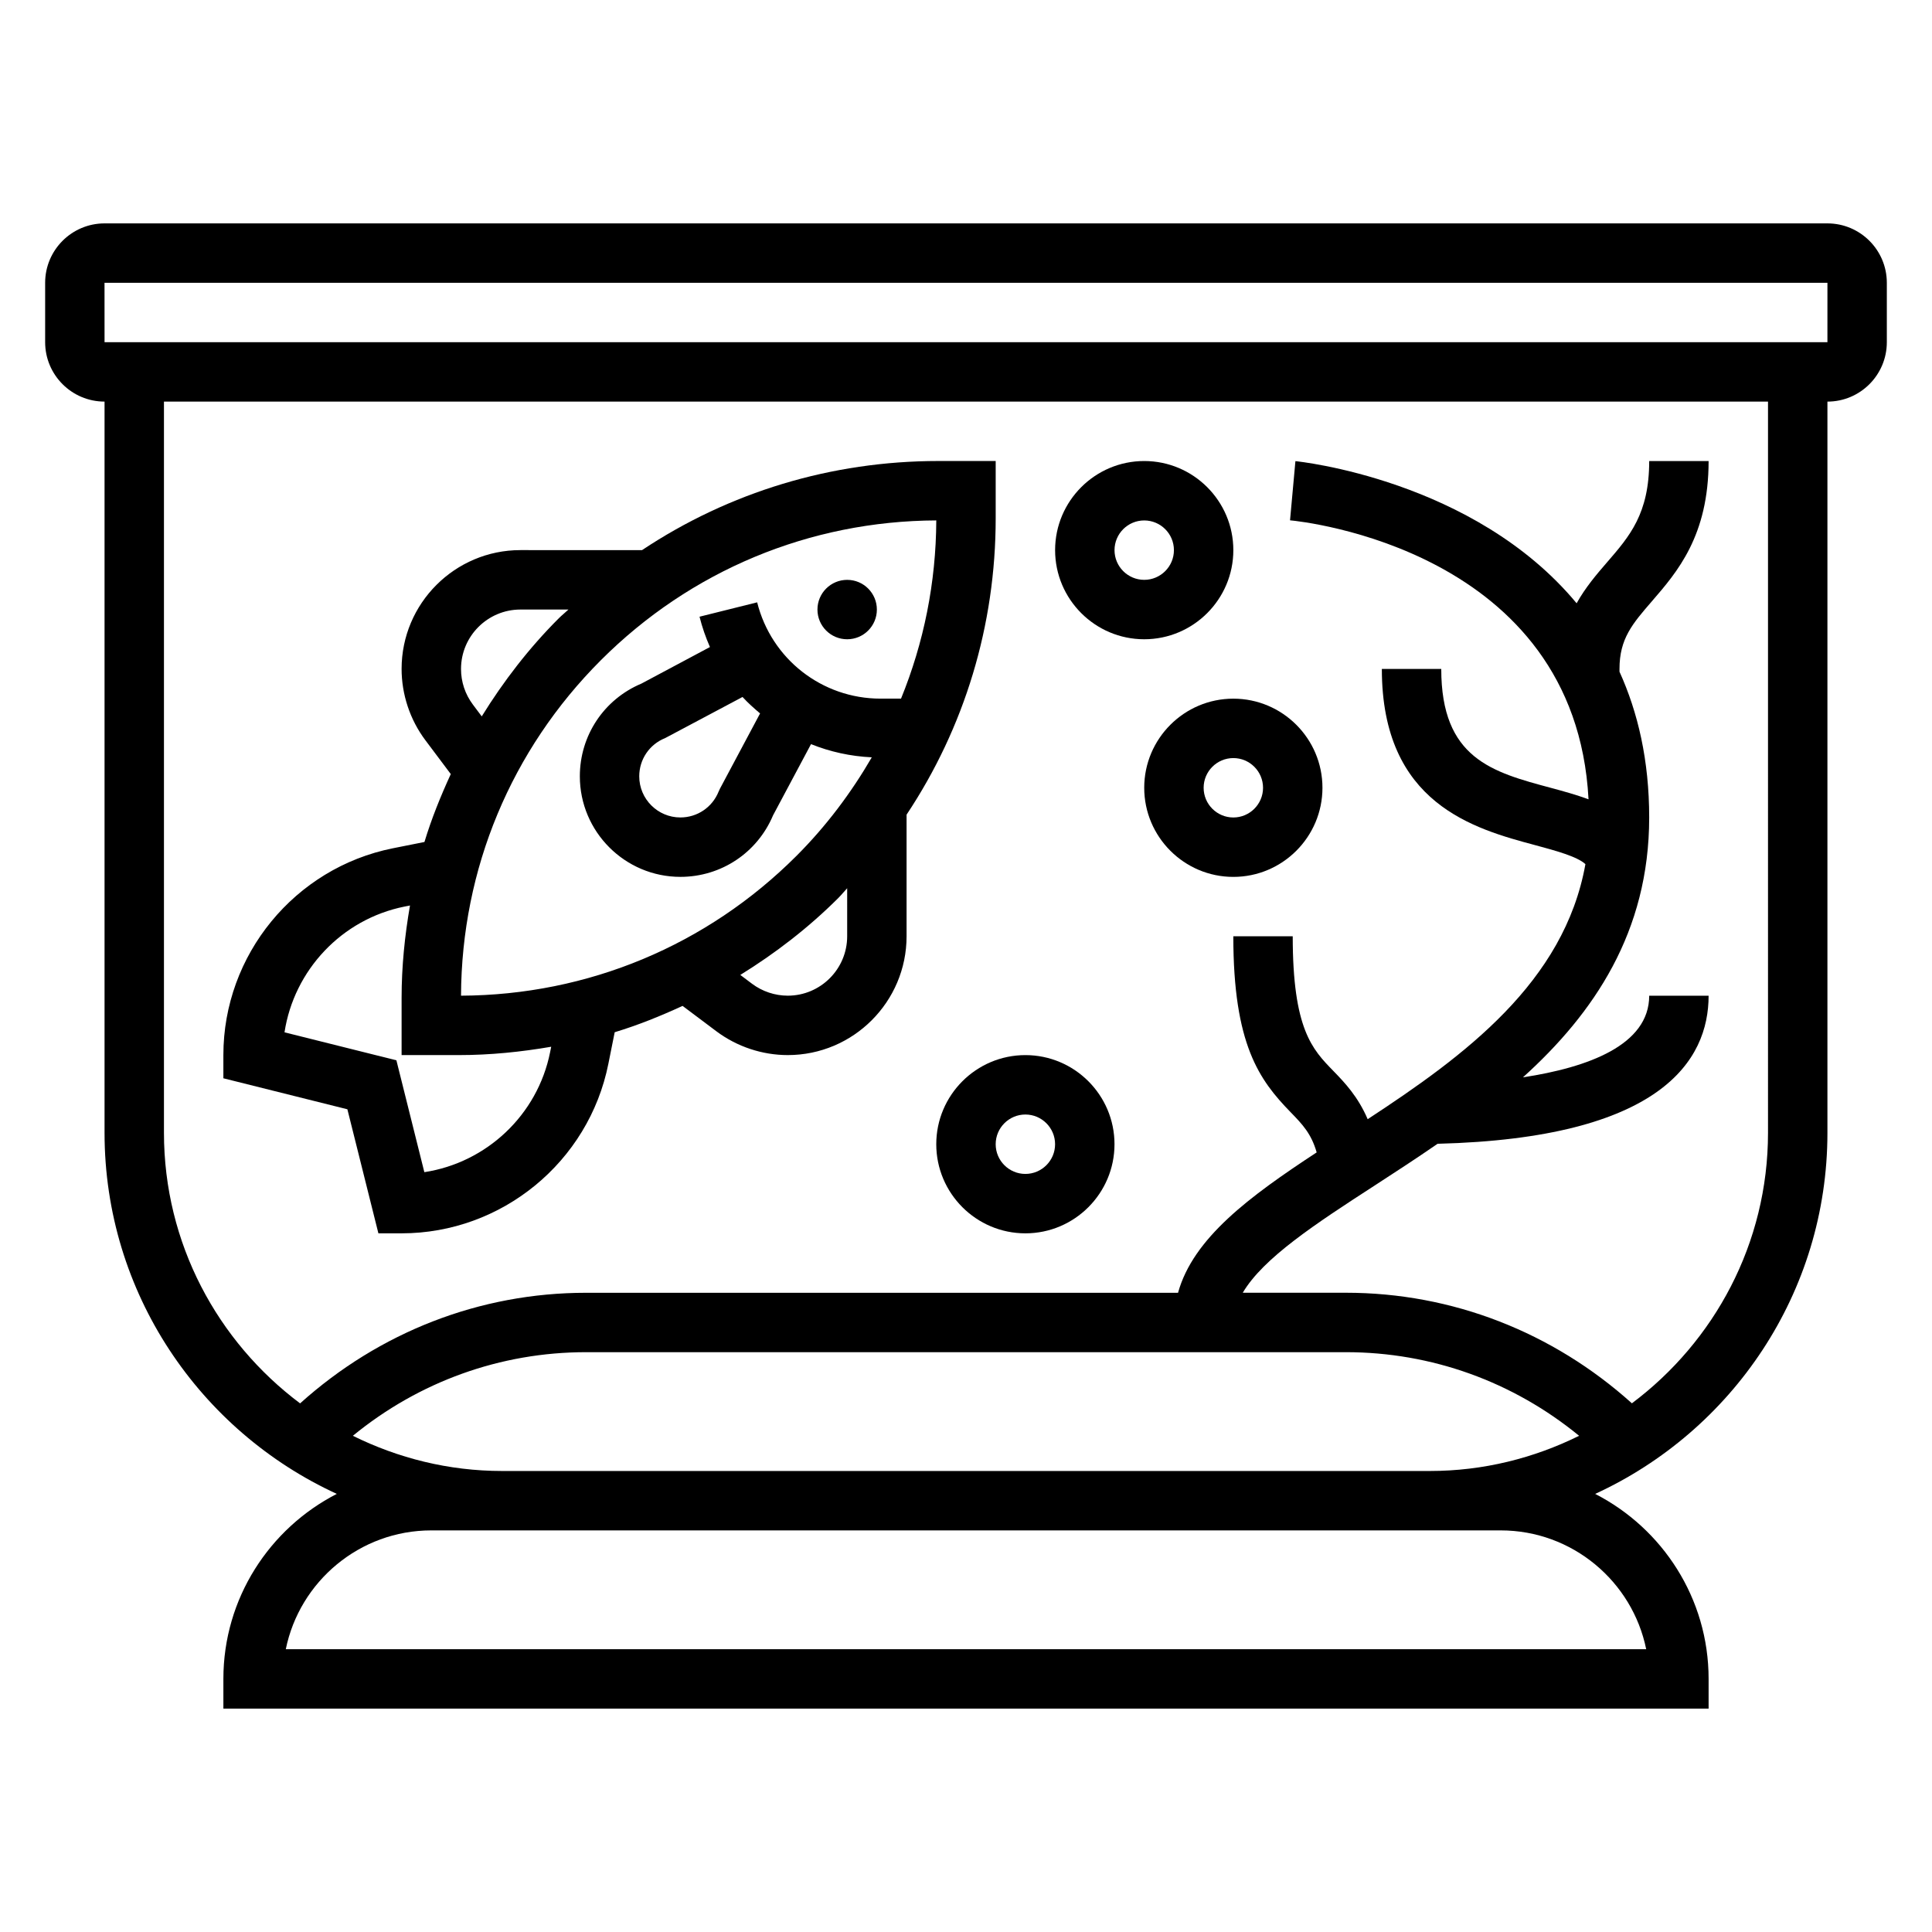 <?xml version="1.0" encoding="UTF-8"?>
<!-- Uploaded to: ICON Repo, www.svgrepo.com, Generator: ICON Repo Mixer Tools -->
<svg fill="#000000" width="800px" height="800px" version="1.1" viewBox="144 144 512 512" xmlns="http://www.w3.org/2000/svg">
 <g>
  <path d="m628.29 203.2h-456.58c-8.684 0-15.746 7.059-15.746 15.742v15.742c0 8.684 7.062 15.742 15.742 15.742v193.77c0 42.453 25.293 79.035 61.551 95.699-17.82 9.145-30.059 27.668-30.059 49.031v7.871h393.6v-7.871c0-21.363-12.242-39.887-30.062-49.027 36.258-16.664 61.551-53.238 61.551-95.699v-193.77c8.684 0 15.742-7.062 15.742-15.742v-15.746c0-8.684-7.062-15.742-15.742-15.742zm-127.62 299.14c22.719 0 44.297 7.816 61.812 22.16-11.949 5.91-25.355 9.328-39.562 9.328h-245.84c-14.219 0-27.613-3.418-39.566-9.328 17.508-14.344 39.094-22.16 61.812-22.16zm41.023 47.23c19.012 0 34.914 13.547 38.566 31.488h-360.52c3.652-17.941 19.562-31.488 38.566-31.488zm70.848-105.37c0 29.332-14.227 55.332-36.07 71.691-20.992-18.871-47.609-29.301-75.801-29.301h-27.324c5.414-9.203 19.293-18.277 34.969-28.426 5.406-3.504 11.035-7.172 16.664-11.051 59.191-1.488 71.82-22.066 71.82-39.242h-15.742c0 13.074-16.168 19.004-33.457 21.633 18.75-16.941 33.453-38.473 33.453-68.867 0-15.176-3-27.898-7.871-38.629v-0.73c0-8.031 3.434-11.98 8.621-17.973 6.672-7.719 14.996-17.316 14.996-37.129h-15.742c0 13.941-5.172 19.91-11.156 26.82-2.785 3.219-5.738 6.668-8.078 10.879-27.238-32.836-73.863-37.613-74.523-37.668l-1.426 15.68c3.164 0.285 75.617 7.832 79.105 73.934-3.188-1.18-6.574-2.117-9.941-3.023-15.609-4.18-29.09-7.793-29.09-31.52h-15.742c0 35.801 24.52 42.375 40.754 46.727 5.227 1.41 11.012 2.969 13.195 5-5.613 31.34-32.055 50.789-57.703 67.59-2.59-6.023-6.102-9.715-9.141-12.832-5.519-5.668-10.723-11.02-10.723-35.637h-15.742c0 28.68 6.871 38.07 15.176 46.609 3.172 3.258 5.488 5.699 6.91 10.66-17.84 11.707-32.723 22.703-36.738 37.203h-156.87c-28.191 0-54.805 10.43-75.793 29.309-21.852-16.375-36.078-42.375-36.078-71.707v-193.77h425.09zm15.746-209.51h-456.58l-0.008-15.746h456.59z"/>
  <path d="m236.06 437.97 8.219 32.875h6.148c26.543 0 49.594-18.895 54.797-44.926l1.676-8.367c6.172-1.867 12.137-4.281 17.988-6.977l8.988 6.746c5.418 4.055 12.125 6.289 18.887 6.289 17.367 0 31.488-14.121 31.488-31.488v-32.227c15.359-23.09 23.617-50.184 23.617-78.547v-15.176h-15.184c-28.363 0-55.441 8.258-78.539 23.617l-32.23-0.004c-17.367 0-31.488 14.121-31.488 31.488 0 6.762 2.234 13.477 6.297 18.887l6.738 8.98c-2.684 5.848-5.109 11.816-6.977 17.996l-8.367 1.668c-26.031 5.211-44.922 28.262-44.922 54.805v6.148zm132.45-45.848c0 8.684-7.062 15.742-15.742 15.742-3.387 0-6.738-1.117-9.445-3.141l-3.133-2.356c9.305-5.754 18.082-12.5 26.016-20.43 0.82-0.82 1.512-1.707 2.305-2.543zm14.27-62.977h-5.434c-15.492 0-28.93-10.492-32.691-25.52l-15.273 3.809c0.699 2.793 1.637 5.481 2.762 8.039l-18.168 9.691c-9.922 4.172-16.312 13.758-16.312 24.566 0 14.691 11.957 26.648 26.645 26.648 10.801 0 20.387-6.391 24.562-16.312l10.059-18.863c5.047 2.031 10.453 3.227 16.105 3.496-5.465 9.406-12.066 18.223-19.965 26.121-23.762 23.758-55.312 36.898-88.895 37.047 0.148-33.59 13.289-65.133 37.055-88.898 23.762-23.766 55.312-36.906 88.895-37.055-0.07 16.469-3.305 32.426-9.344 47.23zm-37.352 3.922-10.629 19.934-0.363 0.789c-1.676 4.152-5.641 6.844-10.129 6.844-6.008 0-10.902-4.887-10.902-10.902 0-4.481 2.691-8.461 6.856-10.125l20.516-10.902c1.434 1.578 3.031 2.984 4.652 4.363zm-76.105-2.344c-2.062-2.754-3.148-6.023-3.148-9.445 0-8.684 7.062-15.742 15.742-15.742h12.723c-0.836 0.797-1.723 1.488-2.543 2.305-7.934 7.926-14.672 16.703-20.43 26.008zm-18.113 53.527 1.441-0.285c-1.387 8.008-2.223 16.164-2.223 24.461v15.184h15.184c8.297 0 16.453-0.836 24.465-2.211l-0.289 1.426c-3.336 16.695-16.895 29.309-33.332 31.812l-7.406-29.645-29.652-7.414c2.512-16.434 15.121-29.98 31.812-33.328z"/>
  <path d="m376.38 305.54c0 4.348-3.523 7.871-7.871 7.871-4.348 0-7.875-3.523-7.875-7.871s3.527-7.871 7.875-7.871c4.348 0 7.871 3.523 7.871 7.871"/>
  <path d="m447.23 313.41c13.02 0 23.617-10.598 23.617-23.617 0-13.02-10.598-23.617-23.617-23.617s-23.617 10.598-23.617 23.617c0 13.02 10.598 23.617 23.617 23.617zm0-31.488c4.336 0 7.871 3.527 7.871 7.871s-3.535 7.871-7.871 7.871c-4.336 0-7.871-3.527-7.871-7.871s3.535-7.871 7.871-7.871z"/>
  <path d="m392.12 447.23c0 13.02 10.598 23.617 23.617 23.617 13.02 0 23.617-10.598 23.617-23.617s-10.598-23.617-23.617-23.617c-13.02 0-23.617 10.598-23.617 23.617zm23.617-7.871c4.336 0 7.871 3.527 7.871 7.871s-3.535 7.871-7.871 7.871c-4.336 0-7.871-3.527-7.871-7.871s3.535-7.871 7.871-7.871z"/>
  <path d="m447.23 352.77c0 13.02 10.598 23.617 23.617 23.617 13.02 0 23.617-10.598 23.617-23.617s-10.598-23.617-23.617-23.617c-13.02 0-23.617 10.598-23.617 23.617zm31.488 0c0 4.344-3.535 7.871-7.871 7.871-4.336 0-7.871-3.527-7.871-7.871s3.535-7.871 7.871-7.871c4.336 0 7.871 3.527 7.871 7.871z"/>
 </g>
</svg>